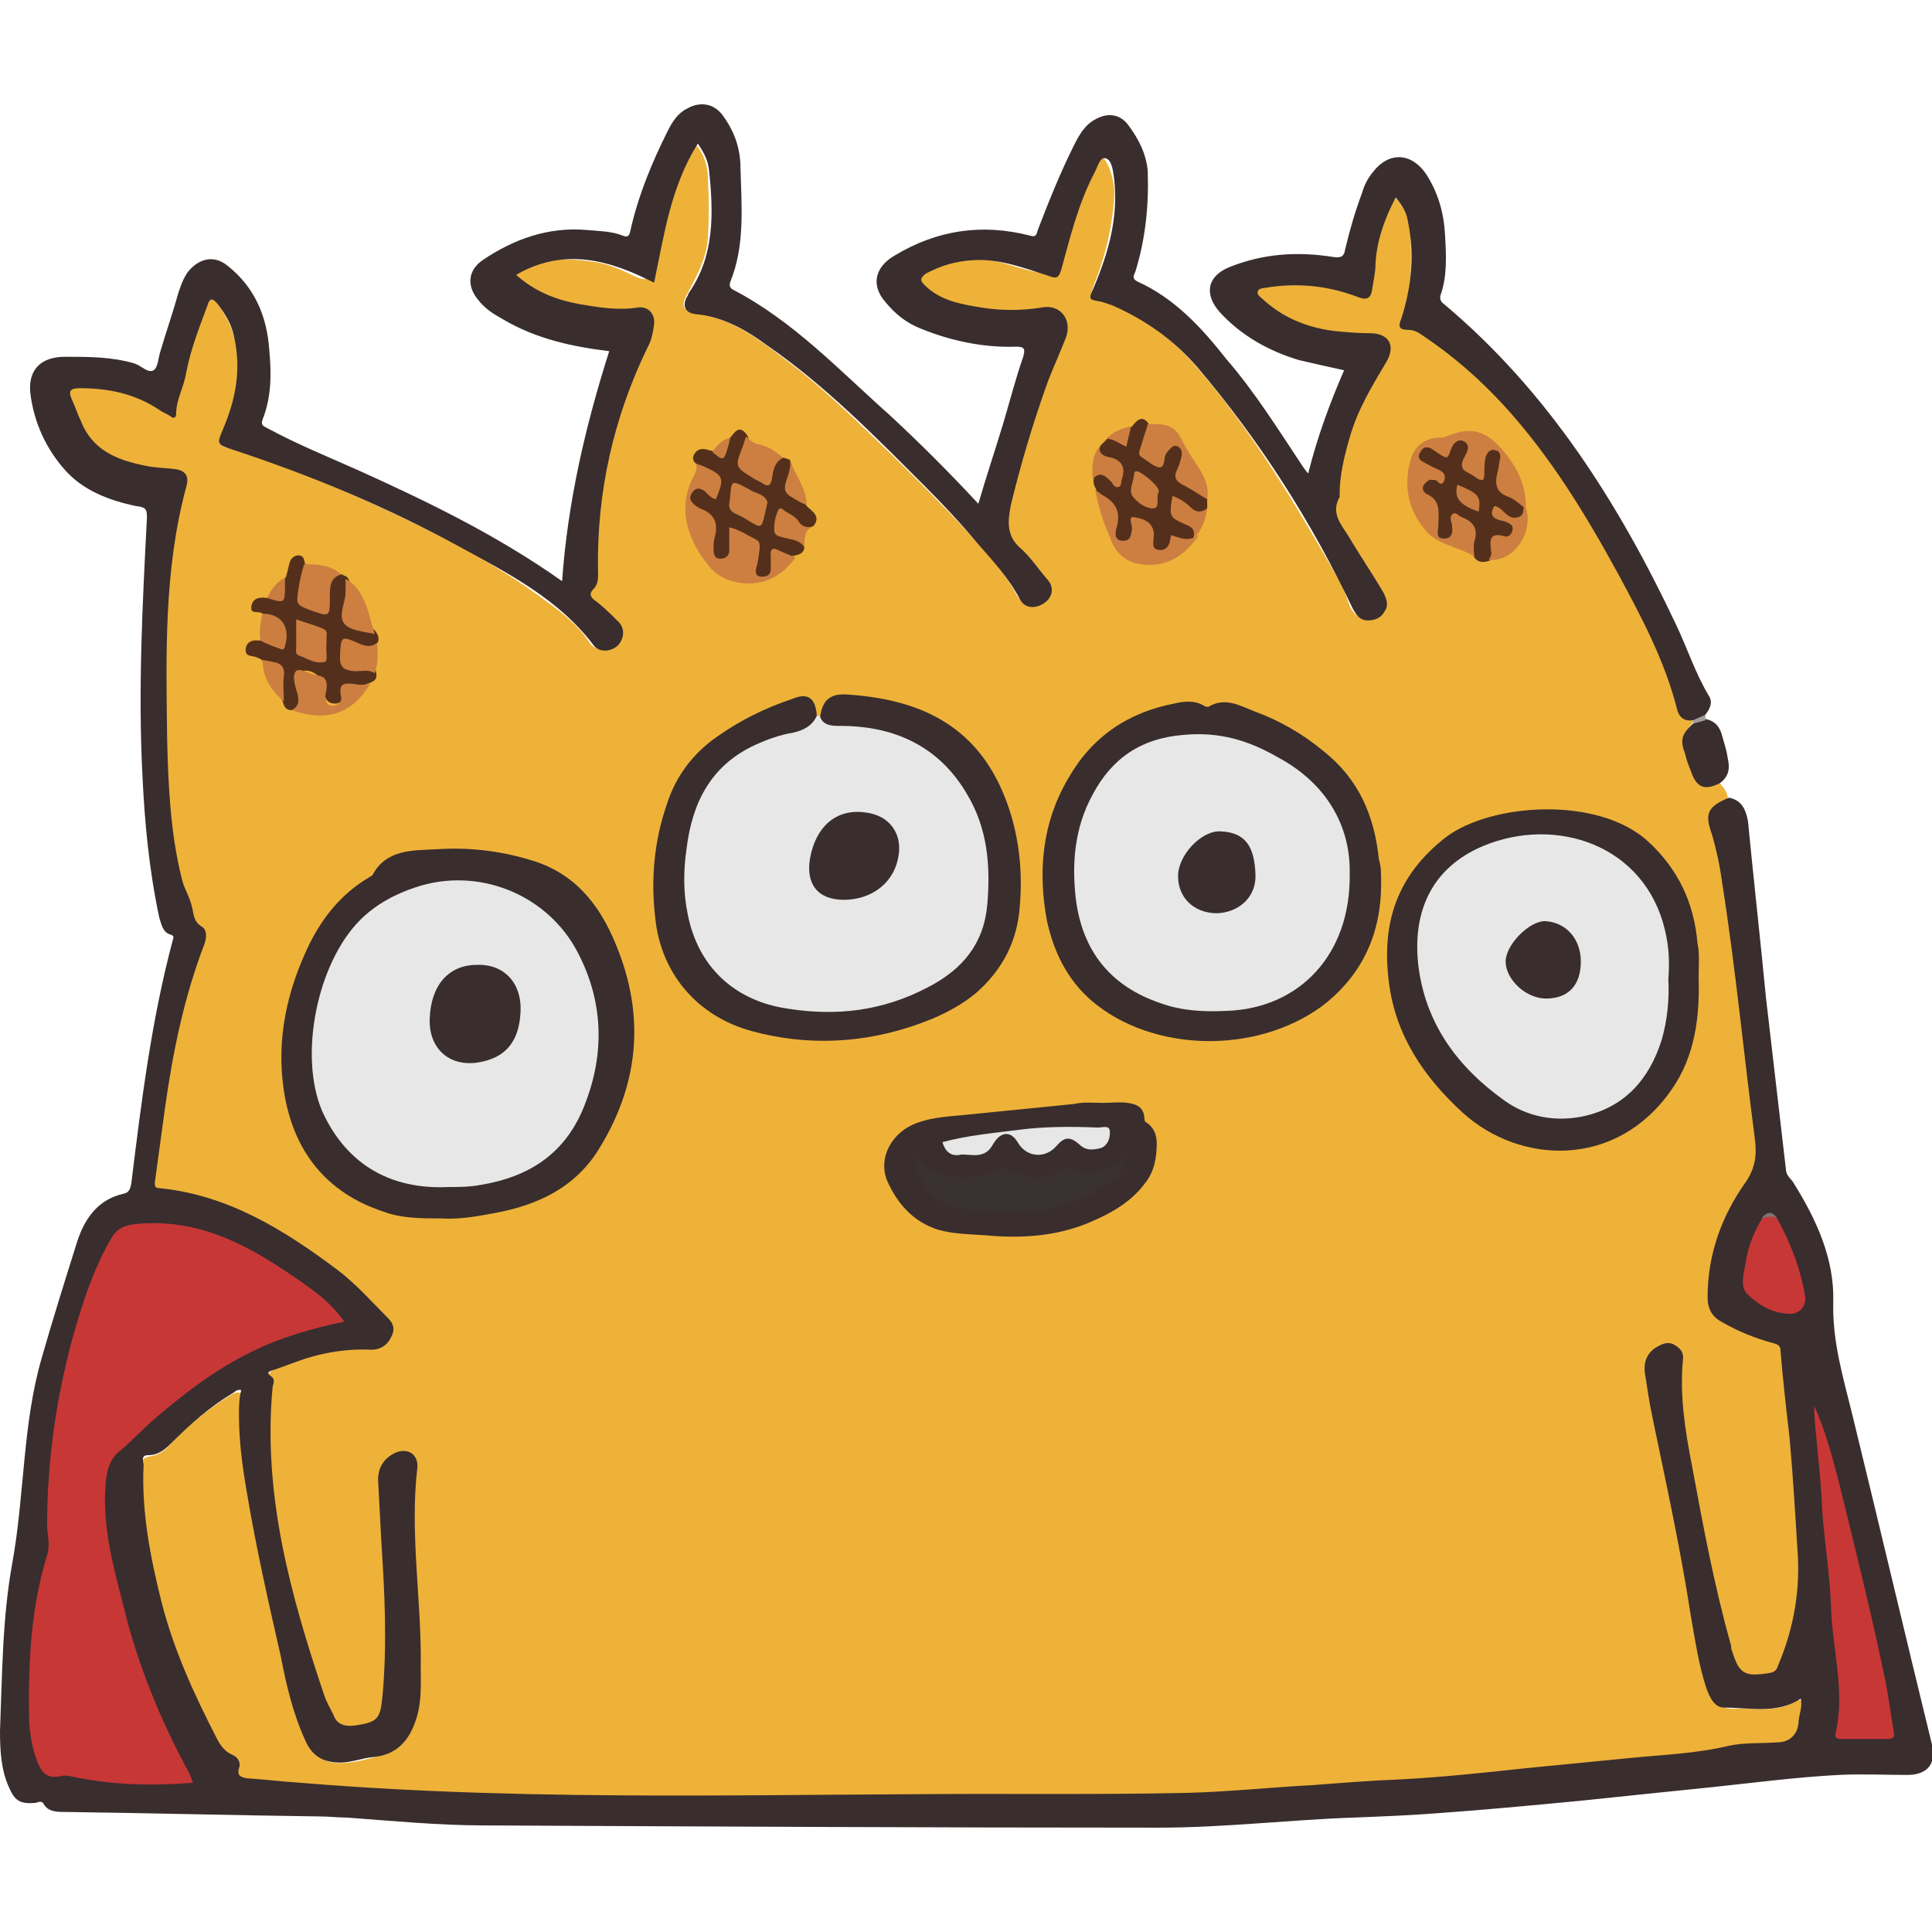 <?xml version="1.0" encoding="utf-8"?>
<!-- Generator: Adobe Illustrator 27.0.1, SVG Export Plug-In . SVG Version: 6.00 Build 0)  -->
<svg version="1.1" id="レイヤー_1" xmlns="http://www.w3.org/2000/svg" xmlns:xlink="http://www.w3.org/1999/xlink" x="0px"
	 y="0px" viewBox="0 0 172.2 172.2" style="enable-background:new 0 0 172.2 172.2;" xml:space="preserve">
<style type="text/css">
	.st0{fill:#EEB239;}
	.st1{fill:#392D2E;}
	.st2{fill:#A29D9D;}
	.st3{fill:#E7E7E7;}
	.st4{fill:#54301C;}
	.st5{fill:#CD7F41;}
	.st6{fill:#CC7F40;}
	.st7{fill:#CD7F40;}
	.st8{fill:#CB7E40;}
	.st9{fill:#CD8040;}
	.st10{fill:#C87C3F;}
	.st11{fill:#CA7E3F;}
	.st12{fill:#C73736;}
	.st13{fill:#7C7475;}
	.st14{fill:#3A3232;}
	.st15{fill:#C97D40;}
</style>
<g>
	<path class="st0" d="M153.3,69.8c0.3,0.4,0.7,0.8,0.7,1.4c0,0.1,0,0.2-0.1,0.3c-1.6,1.2-1.6,1.2-1,3.3c0.9,3.2,1.2,6.5,1.7,9.8
		c0.7,5.5,1.3,10.9,2,16.4c0.1,0.7,0.1,1.5,0.3,2.2c0.1,0.6-0.1,1.1-0.5,1.6c-2.4,3.3-3.8,6.9-3.8,11.1c0,0.9,0.5,1.5,1.3,1.9
		c1.2,0.7,2.4,1.3,3.7,1.5c0.9,0.2,1.3,0.6,1.4,1.6c0.4,3.3,0.7,6.7,1,10c0.3,3.2,0.5,6.4,0.5,9.6c0,2.7-0.7,5.3-1.6,7.8
		c-0.3,0.8-0.9,1.1-1.7,1.2c-2.3,0.1-2.5,0-3.1-2.2c-1.4-5-2.4-10.1-3.4-15.2c-0.6-3-1-6.1-1.1-9.2c0-0.4,0-0.8,0.1-1.2
		c0.1-0.5-0.1-1-0.5-1.2c-0.5-0.3-0.9-0.1-1.4,0.1c-0.7,0.5-1,1.2-0.9,2c0.2,1.4,0.4,2.7,0.7,4.1c1.6,7.1,2.9,14.3,4.2,21.5
		c0.2,0.9,0.4,1.7,0.6,2.6c0.3,1,1,1.5,2.1,1.5c1.9-0.1,3.9,0.4,5.6-0.7c0.4-0.2,0.6,0,0.6,0.4c0,1,0,2-0.5,2.9
		c-0.4,0.6-1,1.1-1.8,1.1c-3.4,0-6.8,0.9-10.2,1.1c-3.9,0.3-7.8,0.8-11.6,1.2c-3.3,0.3-6.5,0.7-9.8,0.9c-2.6,0.2-5.3,0.3-7.9,0.5
		c-2.7,0.2-5.5,0.3-8.2,0.5c-1.5,0.1-3.1,0.3-4.6,0.3c-4,0-8-0.1-12,0c-16.5,0.4-33.1,0.1-49.6,0.2c-3,0-5.9-0.3-8.9-0.5
		c-2.5-0.2-4.9-0.3-7.4-0.5c-2-0.1-4-0.3-5.9-0.5c-0.7-0.1-1.3-0.2-1.3-1.1c0-0.4-0.3-0.8-0.6-1c-0.8-0.5-1.2-1.2-1.6-2
		c-1.9-3.9-3.8-7.8-4.8-12.1c-0.7-2.9-1.5-5.8-1.4-8.9c0-1-0.2-1.9-0.2-2.9c0-0.7,0.2-1.3,1-1.4c0.8-0.1,1.4-0.6,1.9-1.2
		c1.4-1.5,3-2.8,4.7-3.9c0.3-0.2,0.5-0.3,0.8-0.5c0.5-0.2,0.9-0.1,0.8,0.6c-0.2,6.2,1.3,12.2,2.6,18.1c0.8,3.6,1.4,7.3,2.6,10.8
		c0.2,0.5,0.3,1,0.6,1.4c0.8,1.7,1.7,2.2,3.6,2c1.1-0.1,2.1-0.4,3.1-0.7c1.1-0.3,1.7-1.1,2.3-2c0.6-1.1,0.8-2.2,0.8-3.5
		c0-4.4,0-8.8-0.4-13.1c-0.2-2.1-0.2-4.2,0.1-6.3c0.1-0.6,0.1-1.2-0.6-1.5c-0.7-0.3-1.3,0-1.7,0.5c-0.5,0.5-0.6,1.1-0.6,1.7
		c0,1.8,0.2,3.7,0.3,5.5c0.3,4.6,0.6,9.2,0.1,13.8c-0.2,2.1-1.4,3-3.5,2.7c-0.6-0.1-0.9-0.5-1.2-1c-1.1-2.1-1.8-4.4-2.5-6.6
		c-1.5-5.3-2.7-10.6-3.2-16.1c-0.1-1.8-0.2-3.6,0.1-5.4c0.1-0.6,0.2-1.3-0.1-1.9c-0.3-0.7,0-0.9,0.5-1.2c2.4-1,4.9-1.7,7.4-1.8
		c0.2,0,0.4,0,0.6,0c0.8,0,1.6-0.1,2-0.9c0.4-0.9-0.3-1.3-0.7-1.8c-4.2-4.8-9.5-8.1-15.5-10.2c-1.2-0.4-2.5-0.6-3.7-0.8
		c-0.8-0.1-1.1-0.5-1-1.3c0.8-6.9,1.7-13.7,4.1-20.3c0.3-0.8,0.4-1.7-0.5-2.3c-0.2-0.1-0.3-0.3-0.3-0.5c-1.4-4.6-2.1-9.2-2.3-14
		c-0.1-3.1-0.2-6.3-0.1-9.4c0.1-4.1,0.3-8.1,1-12.2c0.2-0.9,0.5-1.7,0.6-2.6c0.3-1.2,0-1.5-1.1-1.7c-1.6-0.2-3.2-0.4-4.7-1.1
		c-1.6-0.7-2.7-1.8-3.4-3.3c-0.3-0.6-0.5-1.3-0.8-1.9c-0.4-1.1-0.2-1.5,1.1-1.5c2.5,0,4.8,0.6,6.9,1.9c0.1,0.1,0.3,0.2,0.4,0.3
		c0.4,0.3,0.7,0.2,0.8-0.3c0.2-1,0.6-1.9,0.8-2.9c0.4-2,1.1-3.8,1.7-5.7c0.2-0.4,0.3-1,0.9-1c0.5-0.1,0.7,0.4,1,0.8
		c1.9,2.9,1.8,5.9,0.9,9.1c-0.2,0.8-0.5,1.6-0.9,2.3c-0.3,0.6-0.1,0.8,0.5,1c4.4,1.3,8.6,3,12.8,4.9c5.5,2.5,10.9,5.2,15.7,8.8
		c1.4,1,2.8,2.1,3.8,3.6c0.5,0.8,1.3,0.8,1.8,0.3c0.6-0.5,0.6-1.3-0.2-1.9c-0.6-0.5-1.2-1.1-1.7-1.6c-0.4-0.4-0.5-0.8-0.2-1.3
		c0.4-0.6,0.4-1.3,0.4-2c-0.1-6.8,1.4-13.2,4.3-19.4c0.2-0.5,0.4-1,0.5-1.6c0.2-1.3-0.2-1.8-1.5-1.7c-2.2,0.2-4.2-0.2-6.3-0.7
		c-1.2-0.3-2.4-0.9-3.4-1.6c-0.9-0.6-0.8-1.1,0.1-1.6c2.2-1.2,4.6-1.1,7-0.7c1,0.2,2,0.6,3,1.1c1.3,0.6,1.3,0.6,1.6-0.8
		c0.6-3,1.2-6,2.5-8.8c0.2-0.5,0.4-1,0.8-1.5c0.5-0.7,0.8-0.7,1.2,0c0.5,0.8,0.7,1.7,0.7,2.7c0.1,1.7,0.1,3.3,0,5
		c-0.1,1.9-1,3.5-1.9,5.2c-0.5,0.9-0.3,1.4,0.7,1.6c3.3,0.4,5.8,2.4,8.3,4.3c2.8,2.1,5.4,4.6,7.9,7c2.4,2.3,4.8,4.7,7.1,7.1
		c1.9,2.1,4,4.1,5.4,6.7c0.5,0.9,1.2,1.1,1.8,0.6c0.6-0.5,0.7-1.2,0.1-2c-0.8-1-1.6-2.1-2.5-3.1c-0.5-0.5-0.6-1.1-0.7-1.8
		c0-1.1,0.2-2.2,0.5-3.2c1.2-4.5,2.4-8.9,4.4-13.1c0.2-0.3,0.2-0.7,0.2-1.1c0-1.2-0.6-1.8-1.8-1.5c-2.9,0.5-5.8,0.3-8.6-0.8
		c-0.7-0.2-1.3-0.5-1.8-1c-1-0.9-0.9-1.3,0.2-1.9c2.3-1.2,4.7-1.3,7.2-0.6c1,0.3,2,0.6,3,0.8c1.1,0.3,1.1,0.3,1.4-0.8
		c0.7-2.2,1.1-4.5,2.1-6.6c0.4-0.7,0.7-1.5,1.1-2.2c0.2-0.3,0.4-0.7,0.8-0.7c0.5,0,0.6,0.5,0.8,0.8c0.4,1,0.6,2,0.5,3
		c-0.2,2.6-0.8,5.1-1.8,7.6c-0.4,1.1-0.4,1,0.7,1.4c3.2,1.1,5.8,3,8.1,5.5c5.2,5.9,9.2,12.7,13.1,19.5c0.4,0.7,0.6,1.4,0.9,2.2
		c0.4,0.9,1.1,1.3,1.8,0.9c0.7-0.4,0.9-1.2,0.4-2c-1.2-1.9-2.3-3.9-3.5-5.8c-0.5-0.7-0.7-1.4-0.4-2.3c0.3-0.7,0.1-1.4,0.2-2.1
		c0.6-3.3,1.6-6.5,3.5-9.3c0.3-0.4,0.5-0.8,0.7-1.3c0.5-1.2,0.1-2-1.2-2c-1.1-0.1-2.2-0.1-3.3-0.3c-2-0.2-3.8-1-5.4-2.1
		c-0.4-0.3-0.8-0.6-1.1-1c-0.5-0.6-0.4-1,0.4-1.2c1.2-0.4,2.5-0.4,3.8-0.3c1.5,0.2,2.9,0.3,4.3,0.9c0.9,0.3,1.1,0.2,1.3-0.8
		c0.3-1.4,0.1-2.9,0.6-4.4c0.3-0.9,0.6-1.8,1-2.7c0.4-0.8,0.9-0.8,1.4-0.1c0.5,0.7,0.8,1.5,0.9,2.4c0.1,2.5,0.2,5.1-0.6,7.5
		c-0.2,0.6-0.1,1,0.6,1.1c1,0.2,1.7,0.8,2.5,1.4c3.2,2.3,5.9,5.1,8.3,8.2c5.2,6.8,9.3,14.3,12.5,22.2c0.2,0.5,0.4,1,0.4,1.5
		c0.1,0.8,0.5,1.3,1.3,1.6c0.1,0.1,0.2,0.3,0.2,0.4c-1.6,1.6-0.4,3.2,0.1,4.8c0.2,0.5,0.6,0.6,1.1,0.6
		C152.7,69.8,153,69.7,153.3,69.8z"/>
	<path class="st1" d="M150.9,64.2c-0.7,0.1-1.2-0.2-1.4-0.9c-1.1-4.4-3.2-8.3-5.3-12.2c-2.9-5.3-6-10.4-10.1-14.9
		c-2.2-2.4-4.6-4.5-7.3-6.3c-0.4-0.3-0.8-0.5-1.3-0.5c-0.8,0-0.9-0.3-0.6-1c0.9-2.8,1.2-5.7,0.6-8.6c-0.1-0.8-0.5-1.5-1.1-2.2
		c-1,1.9-1.7,3.9-1.8,5.9c0,0.8-0.2,1.6-0.3,2.3c-0.1,0.7-0.4,1-1.2,0.7c-2.6-1-5.2-1.3-8-0.9c-0.3,0.1-0.9,0-1,0.4
		c-0.1,0.3,0.3,0.5,0.6,0.8c1.8,1.6,3.9,2.4,6.2,2.7c1,0.1,2.1,0.2,3.2,0.2c1.7,0,2.3,1.1,1.5,2.5c-1.3,2.2-2.6,4.3-3.3,6.8
		c-0.5,1.7-0.9,3.4-0.9,5.1c0,0.1,0,0.2,0,0.2c-0.8,1.4,0.1,2.4,0.8,3.5c1,1.7,2.1,3.3,3.1,5c0.3,0.6,0.5,1.2,0.1,1.7
		c-0.3,0.6-0.9,0.8-1.5,0.8c-0.7,0-1-0.5-1.3-1c-3.7-7.8-8.3-15-13.9-21.6c-2.1-2.4-4.6-4.2-7.6-5.5c-0.3-0.1-0.6-0.2-0.9-0.3
		c-1.2-0.2-1.2-0.2-0.7-1.3c1.3-3.1,2.2-6.2,1.8-9.7c-0.1-0.7-0.2-1.7-0.8-1.8c-0.5-0.1-0.7,0.9-1,1.4c-1.4,2.7-2.1,5.6-2.9,8.5
		c-0.2,0.7-0.4,0.9-1.1,0.6c-2.2-0.7-4.5-1.6-6.9-1.4c-1.5,0.1-2.8,0.5-4.1,1.2C82,24.8,82,25,82.4,25.4c1.4,1.4,3.2,1.7,5,2
		s3.7,0.3,5.5,0c1.6-0.3,2.7,1.1,2.1,2.7c-0.5,1.3-1.1,2.6-1.6,3.9c-1.3,3.6-2.4,7.3-3.3,11c-0.3,1.5-0.4,2.8,0.9,3.9
		c0.9,0.8,1.6,1.9,2.4,2.8c0.6,0.7,0.4,1.6-0.4,2.1s-1.7,0.4-2.1-0.4c-1-1.9-2.4-3.4-3.8-5c-1.5-1.8-3.1-3.5-4.7-5.1
		c-4.4-4.4-8.8-8.9-14-12.5c-1.9-1.4-4-2.6-6.4-2.8c-0.9-0.1-1.2-0.7-0.8-1.5c0.1-0.1,0.1-0.2,0.2-0.4c2.3-3.3,2.2-7.1,1.8-10.9
		c-0.1-0.9-0.4-1.5-1-2.4c-2.4,3.8-3,8.1-3.9,12.4c-3.9-2-8-3.2-12.3-0.7c1.7,1.5,3.5,2.2,5.6,2.6c1.8,0.3,3.5,0.6,5.3,0.3
		c0.9-0.1,1.5,0.6,1.4,1.5c-0.1,0.7-0.2,1.4-0.6,2.1c-3,6.2-4.5,12.8-4.4,19.7c0,0.6,0.1,1.3-0.4,1.8c-0.4,0.4-0.3,0.7,0.1,1
		c0.7,0.5,1.4,1.2,2,1.8c0.7,0.6,0.7,1.5,0.1,2.2c-0.6,0.6-1.7,0.7-2.2,0c-3.1-4.1-7.6-6.4-12-8.8c-6.4-3.5-13.1-6.3-20.1-8.6
		c-1.5-0.5-1.5-0.5-0.9-1.9c1.1-2.6,1.6-5.2,1-8c-0.2-1.2-0.8-2.2-1.5-3.1c-0.4-0.5-0.7-0.6-0.9,0.1c-0.7,1.9-1.5,3.9-1.9,6
		c-0.2,1.3-0.9,2.4-0.9,3.7c0,0.4-0.3,0.4-0.5,0.2c-0.3-0.2-0.6-0.3-0.9-0.5c-2.2-1.5-4.6-2-7.2-2c-0.9,0-1,0.3-0.7,1
		c0.3,0.6,0.5,1.3,0.8,1.9c1,2.6,3.2,3.5,5.7,4c0.9,0.2,1.8,0.2,2.6,0.3c1,0.1,1.4,0.6,1.1,1.6c-2,7.4-1.8,15-1.7,22.6
		c0.1,4.1,0.3,8.3,1.3,12.3c0.2,0.9,0.7,1.6,0.9,2.5c0.2,0.7,0.1,1.3,0.9,1.8c0.5,0.3,0.4,1.1,0.2,1.6c-1.8,4.7-2.8,9.6-3.5,14.6
		c-0.3,2.2-0.6,4.4-0.9,6.6c0,0.3,0,0.5,0.4,0.5c6.1,0.6,11.1,3.7,15.9,7.3c1.7,1.3,3,2.8,4.5,4.3c0.5,0.5,0.6,1,0.3,1.6
		c-0.3,0.7-0.9,1.2-1.8,1.2c-2-0.1-4,0.2-5.9,0.8c-0.9,0.3-1.9,0.7-2.8,1c-0.3,0.1-0.8,0.2-0.2,0.6c0.3,0.2,0.2,0.6,0.1,0.9
		c-0.9,9.6,1.6,18.6,4.6,27.5c0.2,0.6,0.5,1.1,0.8,1.7c0.3,0.9,1,1.1,1.9,1c2.1-0.3,2.3-0.6,2.5-2.7c0.4-4.5,0.2-9-0.1-13.5
		c-0.1-1.9-0.2-3.8-0.3-5.7c0-1.1,0.5-1.9,1.5-2.4c1.1-0.5,2.1,0.1,2,1.3c-0.7,6,0.4,11.9,0.3,17.8c0,1.5,0.1,3.1-0.4,4.6
		c-0.6,1.9-1.7,3.2-3.8,3.4c-1,0.1-2,0.5-3,0.5c-1.5,0-2.5-0.6-3.1-2c-1.1-2.4-1.7-5-2.2-7.6c-1.1-4.8-2.2-9.7-3-14.5
		c-0.4-2.3-0.7-4.6-0.7-6.9c0-0.7,0-1.4,0.2-2.2c-0.4-0.1-0.6,0.2-0.8,0.3c-2,1.2-3.7,2.7-5.3,4.3c-0.6,0.6-1.2,1.2-2.2,1.2
		c-0.7,0-0.4,0.6-0.4,0.9c-0.2,4.1,0.6,8.2,1.6,12.2c1.1,4.3,2.9,8.2,4.9,12.1c0.3,0.6,0.7,1.2,1.4,1.5c0.5,0.2,0.8,0.7,0.6,1.2
		c-0.2,0.7,0.2,0.8,0.7,0.9c1.6,0.1,3.2,0.3,4.8,0.4c21.7,1.8,43.5,0.9,65.2,1c4.6,0,9.2,0,13.8-0.1c3.8-0.1,7.5-0.5,11.3-0.7
		c2.6-0.2,5.1-0.4,7.7-0.5c3.8-0.2,7.5-0.6,11.2-1c3.1-0.3,6.1-0.6,9.2-0.9c3-0.3,6-0.4,8.9-1.1c1.4-0.3,2.9-0.2,4.3-0.3
		c1.1,0,1.8-0.7,1.9-1.7c0-0.7,0.4-1.5,0.2-2.2c-2.1,1.4-4.5,0.8-6.8,0.8c-0.9,0-1.3-0.9-1.6-1.7c-0.7-2.1-1-4.3-1.4-6.5
		c-0.9-5.9-2.2-11.8-3.4-17.6c-0.3-1.4-0.5-2.8-0.7-4.1c-0.1-0.9,0.2-1.7,1-2.2c0.5-0.3,1.1-0.6,1.7-0.2c0.5,0.3,0.8,0.7,0.7,1.3
		c-0.3,3.2,0.2,6.3,0.8,9.4c1,5.4,2,10.8,3.5,16.1c0,0.1,0,0.1,0,0.2c0.7,2.3,1.1,2.6,3.5,2.2c0.5-0.1,0.6-0.4,0.7-0.7
		c1.4-3.3,2-6.8,1.7-10.4c-0.2-3.3-0.4-6.6-0.7-9.9c-0.3-2.6-0.6-5.2-0.8-7.7c0-0.5-0.3-0.6-0.7-0.7c-1.5-0.4-3-1-4.4-1.8
		c-1-0.5-1.4-1.2-1.4-2.3c0-3.7,1.2-7.1,3.3-10.1c1-1.4,1.1-2.6,0.9-4.1c-1-7.6-1.7-15.1-2.9-22.7c-0.2-1.5-0.5-2.9-0.9-4.3
		c-0.7-1.9-0.4-2.5,1.5-3.3c1.1,0.2,1.5,1,1.7,2.1c0.5,5.2,1.1,10.5,1.6,15.7c0.6,5.2,1.2,10.3,1.8,15.5c0.1,0.5,0.5,0.7,0.7,1.1
		c2,3.2,3.6,6.7,3.5,10.5c-0.1,3.6,0.9,6.8,1.7,10.1c2.4,9.8,4.7,19.6,7.1,29.4c0.4,1.7-0.4,2.7-2.2,2.7c-2,0-4-0.1-6.1,0
		c-3.8,0.2-7.6,0.7-11.4,1.1c-3.9,0.4-7.8,0.8-11.6,1.2c-4.2,0.4-8.4,0.8-12.6,1.1c-2.5,0.2-5.1,0.3-7.6,0.4
		c-5.8,0.2-11.6,0.9-17.4,0.9c-20,0-40.1-0.1-60.1-0.2c-4.1,0-8.2-0.4-12.3-0.7c-0.8,0-1.6-0.1-2.4-0.1c-7.6-0.1-15.1-0.3-22.7-0.4
		c-0.7,0-1.5,0-1.9-0.7c-0.2-0.4-0.6-0.1-0.8-0.1c-1.3,0.1-1.8-0.2-2.3-1.4c-0.7-1.5-0.8-3.3-0.8-5c0.2-5,0.2-10.1,1.1-15
		c1.1-6.1,0.9-12.3,2.6-18.2c1-3.5,2.1-7,3.2-10.5c0.7-2.1,1.9-3.7,4.1-4.2c0.5-0.1,0.6-0.4,0.7-0.9c0.9-7.3,1.8-14.6,3.7-21.7
		c0.1-0.3,0.1-0.4-0.2-0.5c-0.7-0.2-0.8-0.9-1-1.5c-0.9-4.2-1.3-8.4-1.5-12.6c-0.4-7.7,0-15.4,0.4-23.1c0-0.8-0.2-0.9-1-1
		c-2.4-0.5-4.7-1.4-6.3-3.2C4.1,40,3,37.6,2.7,35c-0.2-2.1,1-3.2,3.1-3.2s4.2,0,6.2,0.6c0.6,0.2,1.2,0.9,1.7,0.6
		c0.4-0.3,0.4-1.1,0.6-1.7c0.5-1.7,1.1-3.4,1.6-5.2c0.2-0.6,0.4-1.2,0.8-1.8c1-1.3,2.4-1.6,3.6-0.6c2.4,1.9,3.5,4.5,3.7,7.5
		c0.2,2.1,0.2,4.2-0.6,6.2c-0.2,0.6,0.2,0.6,0.5,0.8c2.6,1.4,5.3,2.5,8,3.7c6.2,2.8,12.4,5.8,18.2,9.9c0.5-7.1,2.1-13.9,4.2-20.5
		c-3.3-0.4-6.5-1.1-9.4-2.8c-0.9-0.5-1.7-1-2.3-1.8c-1-1.2-0.9-2.6,0.4-3.5c2.8-1.9,5.9-3,9.3-2.7c1.1,0.1,2.2,0.1,3.2,0.5
		c0.5,0.2,0.6,0,0.7-0.5c0.7-3.1,1.9-6,3.3-8.8c0.4-0.8,0.9-1.6,1.7-2c1.2-0.7,2.5-0.5,3.3,0.7c1,1.4,1.5,2.9,1.5,4.6
		c0.1,3.4,0.4,6.9-0.9,10.1c-0.1,0.3-0.1,0.5,0.2,0.7c5.4,2.8,9.5,7.2,14,11.2c2.7,2.5,5.3,5.1,7.9,7.9c0.7-2.4,1.5-4.8,2.2-7.1
		c0.6-2,1.1-4,1.8-6c0.2-0.7,0.1-0.9-0.6-0.9c-2.9,0.1-5.8-0.5-8.5-1.6c-1.3-0.5-2.3-1.3-3.2-2.4c-1.3-1.5-0.9-3.1,0.8-4.1
		c3.8-2.3,7.8-2.9,12.1-1.8c0.6,0.2,0.6-0.2,0.7-0.5c1-2.6,2-5.1,3.2-7.5c0.5-1,1-1.9,2-2.4c1.1-0.6,2.2-0.4,2.9,0.6
		c0.9,1.2,1.6,2.6,1.7,4.1c0.1,3-0.2,6-1.1,8.9c-0.1,0.3-0.4,0.6,0.2,0.9c3.3,1.5,5.7,4.1,7.9,6.9c2.6,3,4.7,6.4,6.9,9.7
		c0.1,0.1,0.2,0.3,0.4,0.5c0.8-3.2,1.9-6.2,3.2-9.2c-1.4-0.3-2.7-0.6-4-0.9c-2.7-0.8-5.2-2.2-7.1-4.3c-1.4-1.6-1.1-3.2,0.9-4
		c3-1.2,6-1.4,9.2-0.9c0.7,0.1,1,0,1.1-0.7c0.4-1.7,0.9-3.4,1.5-5c0.2-0.7,0.5-1.3,1-1.9c1.4-1.8,3.4-1.7,4.7,0.2
		c1.1,1.7,1.6,3.5,1.7,5.5c0.1,1.8,0.2,3.6-0.4,5.3c-0.1,0.3,0,0.6,0.3,0.8c9.3,7.8,15.6,17.8,20.7,28.6c1,2.1,1.7,4.3,2.9,6.3
		c0.4,0.6,0.1,1.2-0.3,1.7C151.8,64.2,151.5,64.5,150.9,64.2z"/>
	<path class="st1" d="M153.3,69.8c-1.4,0.7-2.1,0.4-2.6-1.1c-0.2-0.5-0.4-1-0.5-1.5c-0.5-1.3-0.3-1.8,0.8-2.8
		c0.3-0.2,0.6-0.4,1.1-0.3c0.8,0.2,1.2,0.7,1.4,1.5c0.2,0.7,0.4,1.3,0.5,2C154.2,68.5,154.1,69.2,153.3,69.8z"/>
	<path class="st2" d="M152,64.2c-0.4,0.1-0.7,0.2-1.1,0.3c0-0.1,0-0.2,0-0.3c0.4-0.2,0.7-0.3,1.1-0.5C152,63.8,152,64.1,152,64.2z"
		/>
	<path class="st3" d="M72.8,63.8c0.1,0,0.2,0,0.4,0c0.7,0.3,1.4,0.5,2.1,0.5c6.7,0,11.8,4.4,12.9,11.1c0.3,2,0.4,4.1,0,6.1
		c-0.4,2.3-1.5,4.3-3.5,5.6c-5.2,3.5-10.8,4.2-16.8,2.4c-3.9-1.2-6-4.1-6.9-8c-0.6-2.9-0.3-5.7,0.4-8.5c1-3.8,3.6-6.1,7.1-7.5
		c0.2-0.1,0.3-0.1,0.5-0.2C70.4,65,71.7,64.8,72.8,63.8z"/>
	<path class="st1" d="M39.4,108.6c-1.8,0-3.6,0-5.2-0.6c-5.2-1.7-8.1-5.5-8.9-10.8c-0.7-4.6,0.3-9,2.3-13.1c1.2-2.4,2.9-4.5,5.3-5.9
		c0.1-0.1,0.2-0.1,0.3-0.2c1.2-2.3,3.6-2.2,5.6-2.3c2.8-0.2,5.6,0.1,8.3,0.9c4,1.1,6.3,3.9,7.8,7.6c2.7,6.5,2,12.7-1.7,18.5
		c-2.1,3.2-5.3,4.7-9,5.4C42.6,108.4,41,108.7,39.4,108.6z"/>
	<path class="st1" d="M72.8,63.8c-0.4,0.9-1.2,1.3-2.1,1.5c-1.2,0.2-2.3,0.6-3.4,1.1c-3.9,1.8-5.6,5.1-6.1,9.2c-0.3,2-0.3,4,0.1,5.9
		c0.9,4.6,4.1,7.7,8.9,8.4c4.4,0.7,8.5,0.2,12.5-1.9c3.1-1.6,5-3.9,5.3-7.4s0-6.8-1.8-9.8c-2.5-4.3-6.5-6.1-11.3-6.1
		c-0.7,0-1.5,0-1.8-0.8c0.2-1.5,0.9-2.1,2.4-2c6,0.4,11,2.4,13.7,8.3c1.5,3.3,2,6.9,1.7,10.5c-0.2,3.1-1.5,5.7-3.9,7.8
		c-1.2,1-2.5,1.7-3.9,2.3C78,92.9,72.5,93.4,67,91.9c-4.8-1.3-8.1-5.1-8.6-10.1c-0.4-3.4-0.1-6.8,1-10c0.8-2.6,2.4-4.7,4.6-6.2
		c2-1.4,4.2-2.5,6.6-3.3C72,61.7,72.7,62.2,72.8,63.8z"/>
	<path class="st1" d="M123.1,78.8c0,4.3-1.6,8.1-5.3,10.9c-5.9,4.3-15.1,4.1-20.5-0.5c-2.2-1.9-3.4-4.4-4-7.2
		c-0.8-4.4-0.4-8.7,1.9-12.6c2.1-3.7,5.3-5.9,9.5-6.7c0.8-0.2,1.8-0.3,2.6,0.2c0.1,0.1,0.3,0.1,0.4,0.1c1.5-0.9,2.8-0.1,4.1,0.4
		c2.2,0.8,4.3,2,6.1,3.5c3.2,2.5,4.6,5.8,5,9.7C123.1,77.2,123.1,77.8,123.1,78.8z"/>
	<path class="st1" d="M151.4,87.1c0.1,3.5-0.3,7-2.4,10c-4.9,7.1-13.5,6.7-18.6,2.1c-3.5-3.2-6-6.9-6.6-11.6
		c-0.7-5.3,0.7-9.6,5.1-13c4-3,13.5-3.7,18,0.4c2.7,2.5,4.1,5.5,4.4,9.1C151.5,84.9,151.4,86.1,151.4,87.1z"/>
	<path class="st1" d="M98.3,98.3c0.7,0,1.4-0.1,2.2,0c0.7,0.1,1.4,0.3,1.5,1.3c0,0.1,0,0.3,0.1,0.4c0.7,0.4,1,1.1,1,1.9
		c0,1.2-0.2,2.5-1,3.5c-1.3,1.8-3.2,2.8-5.1,3.6c-2.9,1.2-6,1.4-9.2,1.1c-1.4-0.1-2.8-0.1-4.2-0.5c-2.2-0.7-3.6-2.3-4.5-4.3
		c-0.9-2.1,0.4-4.4,2.6-5.2c1.6-0.6,3.3-0.6,5-0.8c3-0.3,6-0.6,9-0.9C96.6,98.2,97.5,98.3,98.3,98.3z"/>
	<path class="st4" d="M26,63.3c-0.5,0-0.7-0.3-0.8-0.8c-0.3-0.5-0.3-1-0.3-1.6c0.1-0.9-0.1-1.6-1.2-1.8c-0.2,0-0.3-0.2-0.4-0.3
		s-0.2-0.1-0.4-0.2c-0.4-0.2-1.1,0-1-0.8c0.1-0.6,0.6-0.8,1.2-0.7c0.4-0.2,0.8,0.1,1.2,0.2c0.7,0.3,0.8,0,0.8-0.6
		c0-1.2-0.2-1.5-1.4-1.8c-0.1,0-0.2-0.1-0.3-0.2c-0.3-0.3-1.1,0.1-1-0.6c0.1-0.8,0.7-0.9,1.4-0.8c1.1,0.1,1.6-0.4,1.5-1.5
		c0-0.1,0.1-0.3,0.2-0.4c0.1-0.4,0.2-0.8,0.3-1.2c0.1-0.4,0.4-0.7,0.8-0.7c0.5,0,0.5,0.4,0.6,0.8c0.3,0.8-0.2,1.5-0.3,2.3
		c-0.1,1,0.9,2,1.9,1.8c0.4-0.1,0.3-0.4,0.4-0.6c0-0.5,0-1,0.1-1.4c0.1-0.7,0.4-1.3,1.2-1.2c0.1,0.1,0.2,0.1,0.4,0.2
		c0.4,0.4,0.3,0.9,0.3,1.4c0,0.4-0.1,0.9-0.2,1.3c-0.2,0.9,0.2,1.3,1,1.5c0.6,0.1,1.1,0.2,1.5,0.7c0.2,0.3,0.3,0.6,0.2,0.9
		c-0.5,0.8-1.2,0.4-1.8,0.2c-0.3-0.1-0.8-0.5-1-0.2c-0.3,0.4-0.2,1-0.1,1.6c0.1,0.4,0.5,0.5,0.9,0.5c0.3,0,0.6,0,0.9,0
		c0.4,0,0.8,0.1,0.9,0.5c0.1,0.5,0.1,0.8-0.4,1c-0.5,0.3-1.1,0.3-1.6,0.2c-0.5-0.1-0.8,0.1-0.8,0.6c0,0.7-0.3,1.2-1,1.1
		c-0.7-0.1-0.8-0.7-0.8-1.3c0-0.9-1-1.8-1.9-1.6c-0.3,0.1-0.3,0.3-0.2,0.5c0,0.5,0.1,1,0.2,1.4C27,62.8,26.7,63.2,26,63.3z"/>
	<path class="st4" d="M65.1,39c0.4-0.5,0.8-1.2,1.5-0.2c0.3,0.5,0,1-0.2,1.4C66,41.3,66,41.4,67,42c0.2,0.1,0.4,0.2,0.6,0.4
		c0.8,0.5,0.9,0.5,1.2-0.4c0.2-0.6,0.4-1.2,1.1-1.2c0.2,0.1,0.4,0.1,0.5,0.2c0.3,0.6,0.3,1.2,0,1.7c-0.4,0.8-0.1,1.4,0.7,1.7
		c0.3,0.1,0.6,0.4,0.8,0.7c0.5,0.5,1.3,0.9,0.6,1.8c-0.6,0.2-1.1,0.2-1.5-0.4c-0.1-0.2-0.3-0.3-0.5-0.4c-0.3-0.1-0.7-0.7-1-0.1
		c-0.2,0.5-0.5,1.1,0.2,1.4c0.3,0.2,0.7,0.3,1.1,0.4c0.5,0.1,0.8,0.4,0.9,0.9c0,0.5-0.3,0.7-0.8,0.8c-0.5,0.2-0.9-0.1-1.3-0.2
		c-0.5-0.2-0.7,0-0.7,0.5c0,0.3,0,0.6,0,0.9c-0.1,0.6-0.6,0.8-1.1,0.8s-0.8-0.4-0.7-0.9c0-0.5,0.1-1.1,0.2-1.6
		c0.1-0.6-1.2-1.7-1.8-1.5c-0.3,0.1-0.2,0.3-0.3,0.5c0,0.4,0,0.8-0.1,1.2c-0.2,0.5-0.5,0.8-1.1,0.7c-0.5-0.1-0.7-0.5-0.8-0.9
		c0-0.5,0-1,0.1-1.4c0.2-0.8-0.1-1.5-0.9-1.9c-0.3-0.2-0.6-0.3-0.8-0.6c-0.4-0.4-0.5-0.9-0.1-1.4s0.8-0.5,1.4-0.2
		c0.2,0.1,0.6,0.7,0.8,0.2c0.2-0.4,0.4-1.1-0.2-1.5c-0.5-0.3-1-0.6-1.5-0.9c-0.3-0.3-0.3-0.6,0-1c0.5-0.5,1-0.2,1.5-0.1
		c0.7,0.3,1.1,0.1,1.2-0.7C64.7,39.4,64.9,39.2,65.1,39z"/>
	<path class="st4" d="M107.6,44.5c0,0.3,0,0.5,0,0.8c-0.4,0.6-0.9,0.6-1.5,0.2c-0.5-0.3-0.9-0.6-1.4-0.9c-0.3,1.4-0.3,1.4,0.9,1.9
		c0.6,0.3,1.2,0.5,0.8,1.4c-0.7,0.6-1.3,0.4-1.9,0c-0.1,0.2-0.1,0.4-0.2,0.6c-0.2,0.5-0.6,0.8-1.1,0.7c-0.6-0.1-0.7-0.5-0.7-1
		c0-0.9-0.2-1.5-1.2-1.7c-0.2,0.4-0.1,0.8-0.2,1.1c-0.2,0.4-0.5,0.7-1,0.7s-0.9-0.4-0.8-0.9c0.4-1.6-0.3-2.7-1.5-3.6
		c-0.1,0-0.1-0.1-0.1-0.2c-0.2-0.3-0.3-0.7-0.2-1c0.3-0.7,0.8-0.7,1.4-0.3c0.2,0.2,0.5,0.8,0.9,0.3c0.3-0.4,0.4-1.1-0.3-1.4
		c-0.3-0.2-0.7-0.3-1-0.5c-0.4-0.2-0.7-0.5-0.4-1c0.2-0.2,0.4-0.4,0.6-0.6c0.6-0.5,1,0.2,1.6,0.2c0.2-0.4,0.2-1,0.6-1.3
		c0.4-0.5,0.9-1.1,1.5-0.2c0.3,0.6-0.1,1.1-0.2,1.6c-0.2,0.9-0.1,1.3,0.8,1.7c0.4,0.2,0.6,0.1,0.7-0.3c0.1-0.3,0.3-0.6,0.5-0.9
		c0.3-0.3,0.6-0.6,1.1-0.3c0.4,0.2,0.6,0.7,0.4,1.1c-0.9,1.6,0.1,2.3,1.4,2.9C107.2,43.8,107.5,44,107.6,44.5z"/>
	<path class="st4" d="M132.7,50c-0.4,0.1-0.8,0.2-1.2-0.2c-0.4-0.5-0.4-1.1-0.2-1.6c0.3-0.9-0.3-1.3-1-1.7c-0.4-0.2-0.6-0.2-0.6,0.3
		c0,0.2,0,0.3,0,0.5c-0.1,0.6-0.4,1-1,1s-0.8-0.5-0.8-1c0-0.4-0.1-0.8,0-1.2c0.1-0.6-0.1-1-0.6-1.4c-0.4-0.3-1-0.7-0.7-1.3
		c0.3-0.7,0.9-0.8,1.7-0.5c-0.2-0.7-0.8-0.8-1.2-1.1c-0.4-0.3-0.8-0.5-0.8-1.1c0-0.8,0.9-1.1,1.7-0.6c0.6,0.3,0.9,0.4,1.3-0.2
		c0.3-0.4,0.7-0.9,1.3-0.6s0.4,0.9,0.3,1.4c-0.3,1.2-0.3,1.3,1,1.7c0.2-0.4,0-0.9,0.2-1.4c0.2-0.5,0.5-1,1.1-0.9
		c0.6,0.1,0.9,0.6,0.8,1.1c-0.5,1.7,0,2.9,1.6,3.7c0.1,0.1,0.2,0.3,0.3,0.4c0,1-0.5,1.5-1.4,1c-0.3-0.2-0.6-0.5-1-0.6
		c0,0.5,0.4,0.5,0.6,0.7c0.5,0.2,1,0.5,0.9,1.2c-0.1,0.6-0.6,0.7-1.1,0.6c-0.5-0.1-0.6,0.3-0.6,0.7C133.2,49.2,133.2,49.8,132.7,50z
		"/>
	<path class="st5" d="M135.8,45.2c-0.4-0.3-0.8-0.7-1.3-0.9c-1.2-0.4-1.3-1.2-1-2.3c0.1-0.4,0.1-0.7,0.2-1.1
		c0.1-0.4-0.1-0.8-0.5-0.8c-0.4-0.1-0.7,0.3-0.8,0.7c-0.1,0.5-0.1,1-0.1,1.4c0,0.7-0.2,0.7-0.7,0.4c-0.2-0.2-0.5-0.3-0.8-0.5
		c-0.5-0.2-0.6-0.6-0.4-1.1c0.2-0.5,0.9-1.3,0-1.7c-0.7-0.3-1,0.5-1.2,1.1c-0.2,0.5-0.3,0.4-0.7,0.2c-0.3-0.2-0.6-0.4-0.9-0.6
		c-0.5-0.3-0.8-0.1-1,0.3c-0.3,0.4-0.1,0.7,0.3,0.9c0.4,0.2,0.9,0.5,1.4,0.7c0.4,0.2,0.6,0.5,0.4,1c-0.3,0.5-0.5,0-0.7-0.1
		c-0.5-0.2-0.7,0-1,0.3s-0.2,0.7,0.1,0.9c1.4,0.6,1.1,1.7,1.1,2.8c0,0.5-0.3,1.2,0.5,1.2s0.8-0.6,0.7-1.3c-0.1-0.3-0.2-0.7,0.1-0.9
		s0.5,0.2,0.8,0.3c1,0.4,1.5,1,1.1,2.2c-0.1,0.4,0,0.9,0,1.3c-1.4-0.9-3.3-1-4.4-2.4c-1.5-1.8-1.9-3.9-1.3-6.1
		c0.3-1.3,1.3-2.1,2.7-2.1c0.2,0,0.3,0,0.5-0.1c2.2-0.9,3.5-0.6,5.1,1.3c1.2,1.4,2,3,2,4.9C135.9,45.3,135.9,45.3,135.8,45.2z"/>
	<path class="st5" d="M62,41.3c0.3,0.1,0.5,0.2,0.8,0.3c1.7,0.8,1.8,1,1,2.9c-0.5-0.1-0.8-0.6-1.1-0.8c-0.5-0.3-0.8-0.1-1,0.2
		c-0.3,0.4-0.2,0.7,0.1,1c0.2,0.2,0.5,0.4,0.8,0.5c1.2,0.5,1.4,1.4,1.1,2.5c-0.1,0.4-0.1,0.7-0.1,1.1c0,0.4,0.1,0.8,0.6,0.8
		s0.8-0.3,0.8-0.7c0-0.7,0-1.4,0-2.1c0.9,0.2,1.6,0.7,2.4,1.1c0.4,0.2,0.3,0.6,0.3,0.9c-0.1,0.5-0.1,1.1-0.3,1.6
		c-0.1,0.5,0,0.8,0.5,0.8c0.4,0,0.8-0.1,0.8-0.7c0-0.4,0-0.8,0-1.1c-0.1-0.8,0.3-0.8,0.8-0.5c0.5,0.2,0.9,0.4,1.4,0.6
		c-1.1,1.5-2.5,2.4-4.5,2.3c-1.2-0.1-2.3-0.5-3.1-1.4c-1.9-2.3-3.1-5.2-1.4-8.3C62,42,62.2,41.7,62,41.3z"/>
	<path class="st5" d="M97.6,43.7c0.1,0.1,0.3,0.2,0.4,0.3c1.3,0.6,2,1.5,1.5,3.1c-0.1,0.4-0.2,1.1,0.6,1.1c0.7,0,0.7-0.5,0.8-1.1
		c0-0.4-0.4-1.1,0.2-1s1.5,0.3,1.7,1.2c0.1,0.3,0,0.6,0,0.9c0,0.3-0.1,0.7,0.4,0.8s0.8-0.1,1-0.5c0.1-0.3,0.1-0.5,0.2-0.8
		c0.7,0.2,1.4,0.6,2.2,0.1c0.1-0.1,0.2-0.1,0.2,0c-1.3,1.8-2.9,2.8-5.1,2.5c-1.5-0.2-2.4-1.2-2.8-2.5C98.2,46.3,97.9,45,97.6,43.7z"
		/>
	<path class="st5" d="M107.6,44.5c-0.7-0.4-1.4-0.9-2.2-1.3c-0.6-0.3-0.8-0.7-0.5-1.3c0.2-0.4,0.3-0.8,0.4-1.2
		c0.1-0.4,0-0.7-0.3-0.9c-0.4-0.2-0.6,0.1-0.8,0.3c-0.2,0.2-0.4,0.5-0.4,0.8c-0.1,0.9-0.4,0.9-1.1,0.5c-1.5-1.1-1.3-0.5-0.8-2.3
		c0.1-0.4,0.3-0.8,0.4-1.3c0.9,0,1.8-0.1,2.5,0.6c0.4,0.4,0.6,1,0.9,1.5C106.6,41.5,107.9,42.7,107.6,44.5z"/>
	<path class="st6" d="M26,63.3c0.6-0.3,0.7-0.8,0.5-1.5s-0.5-1.6-0.1-2c0.4-0.3,1.2,0.3,1.9,0.4c0.7,0.1,0.9,0.5,0.8,1.2
		c0,0.2-0.1,0.4-0.1,0.6c0,0.4,0.1,0.9,0.6,0.9s0.9-0.3,0.8-0.8c-0.3-1.4,0.5-1.2,1.4-1.1c0.4,0.1,0.8,0,1.2,0c0,0,0,0.1-0.1,0.1
		C31.2,63.8,28.9,64.3,26,63.3z"/>
	<path class="st5" d="M30.4,51.2c-1,0.3-1,1.1-1,2c0,1.8,0,1.8-1.7,1.2c-1.3-0.5-1.3-0.5-1.1-1.9c0.1-0.7,0.3-1.5,0.5-2.2
		C28.3,50.3,29.4,50.3,30.4,51.2z"/>
	<path class="st5" d="M69.8,40.8c-0.8,0.4-0.9,1.2-1,1.9c-0.1,0.6-0.4,0.7-0.8,0.4c-0.3-0.2-0.6-0.3-0.9-0.5c-1.6-1-1.6-1-0.9-2.8
		c0.1-0.3,0.2-0.6,0.3-0.9c0.3,0.3,0.6,0.6,1.1,0.7C68.5,39.8,69.1,40.2,69.8,40.8z"/>
	<path class="st6" d="M135.8,45.2c0.1,0,0.1,0,0.2,0c0.7,2.2-1,4.9-3.3,4.7c0.1-0.2,0.3-0.5,0.2-0.8c-0.1-0.9-0.2-1.7,1.2-1.3
		c0.3,0.1,0.6-0.1,0.7-0.5c0.1-0.4-0.1-0.6-0.4-0.7c-0.2-0.1-0.4-0.2-0.6-0.2c-0.9-0.2-1-0.7-0.6-1.3c0.8,0.1,1.1,1.3,2.1,1
		C135.7,46,135.8,45.7,135.8,45.2z"/>
	<path class="st7" d="M33.4,60c-0.6-0.4-1.3-0.1-2-0.2c-0.7-0.1-1.1-0.3-1.1-1.2c0.1-1.9,0-2,1.8-1.2c0.5,0.2,1,0.3,1.5-0.1
		C33.7,58.2,33.7,59.2,33.4,60z"/>
	<path class="st5" d="M33.4,56.5c-1-0.2-2.2-0.3-2.7-0.9c-0.6-0.7,0.1-1.9,0.1-2.8c0-0.4,0-0.8,0-1.2c1,0.5,1.5,1.5,1.9,2.5
		C32.9,54.8,33.1,55.5,33.4,56.5z"/>
	<path class="st8" d="M23.4,54.7c1.7,0,2.5,1.2,2,2.9c-0.1,0.4-0.3,0.3-0.5,0.2c-0.6-0.2-1.1-0.4-1.7-0.7
		C23.1,56.3,23.2,55.5,23.4,54.7z"/>
	<path class="st8" d="M106.6,47.8c-0.1,0-0.2,0-0.2,0c0.1-0.5-0.1-0.8-0.6-1c-1.6-0.7-1.6-0.7-1.3-2.6c0.6,0.2,1.2,0.6,1.6,1
		c0.5,0.5,1,0.5,1.5,0.1C107.5,46.2,107.2,47,106.6,47.8z"/>
	<path class="st6" d="M71.7,48.8c-0.4-0.7-1.2-0.7-1.9-0.9c-0.3-0.1-0.8-0.1-0.8-0.7c0-0.6,0.1-1.2,0.4-1.8c0.1-0.2,0.4,0,0.5,0.1
		c0.4,0.3,1,0.5,1.3,1s0.8,0.5,1.2,0.5C71.7,47.2,71.7,48,71.7,48.8z"/>
	<path class="st8" d="M98,39.8c-0.1,0.8,0.6,0.9,1.1,1c1,0.3,1.2,1,0.9,1.9c-0.1,0.2,0,0.6-0.3,0.7c-0.3,0.1-0.5-0.2-0.6-0.4
		c-0.5-0.5-1-1.1-1.7-0.3C97.3,41.5,97.4,40.5,98,39.8z"/>
	<path class="st7" d="M23.4,58.8c0.3,0.1,0.6,0.1,0.9,0.2c0.8,0.1,1.1,0.5,1,1.3c-0.1,0.7,0,1.5,0,2.2
		C24.1,61.5,23.4,60.3,23.4,58.8z"/>
	<path class="st9" d="M71.9,45c-0.2-0.1-0.3-0.1-0.5-0.2c-1.6-0.9-1.7-0.9-1.1-2.6c0.1-0.4,0.2-0.9,0.1-1.3
		C70.8,42.3,71.9,43.5,71.9,45z"/>
	<path class="st10" d="M25.4,51.5c0,0.2,0,0.4,0,0.6c0,1.7,0,1.7-1.6,1.2C24.2,52.5,24.7,51.8,25.4,51.5z"/>
	<path class="st6" d="M100.8,38c-0.1,0.6-0.3,1.2-0.4,1.8c-0.6-0.2-1.1-0.7-1.8-0.7C99.2,38.5,99.9,38.2,100.8,38z"/>
	<path class="st11" d="M65.1,39c-0.1,0.3-0.1,0.5-0.2,0.8c-0.4,1.3-0.4,1.3-1.4,0.5C63.8,39.8,64.3,39.2,65.1,39z"/>
	<path class="st12" d="M17.2,158.9c-3.8,0.3-7.4,0.2-11-0.6c-0.2,0-0.5-0.1-0.7,0c-1.1,0.2-1.6,0-2.1-1.1c-0.5-1.2-0.7-2.4-0.8-3.7
		c-0.1-5,0.1-10,1.6-14.9c0.3-1,0-1.8,0-2.7c0-6,0.9-12,2.6-17.8c0.8-2.7,1.7-5.3,3.1-7.7c0.5-0.9,1.2-1.2,2.2-1.3
		c5.9-0.6,10.6,2.2,15.1,5.4c1.3,0.9,2.5,1.9,3.5,3.3c-2.9,0.6-5.7,1.4-8.3,2.7c-3.3,1.6-6.1,3.8-8.9,6.2c-1,0.9-1.8,1.8-2.8,2.6
		c-1,0.8-1.2,1.9-1.3,3.1c-0.3,4.3,1,8.2,2,12.3c1.3,4.7,3.2,9.2,5.5,13.4C17,158.4,17.1,158.6,17.2,158.9z"/>
	<path class="st12" d="M161.7,125.3c1,2.2,1.6,4.5,2.2,6.8c1.4,5.7,2.8,11.3,4,17c0.4,1.8,0.6,3.6,0.9,5.3c0.1,0.4-0.1,0.6-0.5,0.6
		c-1.4,0-2.8,0-4.2,0c-0.3,0-0.6-0.1-0.5-0.5c0.9-3.8-0.3-7.5-0.4-11.3c-0.1-2.9-0.6-5.8-0.8-8.8c-0.1-2.8-0.5-5.6-0.7-8.5
		C161.7,125.9,161.7,125.7,161.7,125.3z"/>
	<path class="st12" d="M158.4,108.6c1.2,2.2,2.1,4.5,2.5,7c0.1,0.8-0.5,1.5-1.3,1.5c-1.6,0-2.9-0.8-3.9-1.8
		c-0.6-0.6-0.3-1.8-0.1-2.8c0.2-1.4,0.7-2.6,1.4-3.8C157.4,108.2,157.9,107.9,158.4,108.6z"/>
	<path class="st13" d="M158.4,108.6c-0.5-0.3-1-0.1-1.4,0C157.4,108.1,157.9,107.8,158.4,108.6z"/>
	<path class="st1" d="M75.2,80.2c-2.3,0-3.4-1.4-3-3.7c0.5-2.8,2.3-4.4,4.8-4.1c2.3,0.2,3.6,2,3,4.3C79.5,78.8,77.6,80.2,75.2,80.2z
		"/>
	<path class="st3" d="M40,105.8c-6.2,0.3-9.6-3-11.3-6.8c-2.1-5-0.4-13.2,3.4-17c1.4-1.4,3.1-2.3,4.9-2.9c5.6-1.9,11.8,0.6,14.5,5.8
		c2.4,4.6,2.4,9.4,0.4,14.1c-1.7,3.9-4.8,5.9-9,6.6C41.9,105.8,40.9,105.8,40,105.8z"/>
	<path class="st3" d="M120.3,77.9c0.1,7.2-4.5,12-11,12.2c-2,0.1-4,0-5.9-0.7c-4.4-1.5-6.9-4.6-7.5-9.2c-0.4-3.3-0.1-6.5,1.5-9.4
		c1.7-3.2,4.3-5,8.1-5.3c3.2-0.3,5.8,0.5,8.4,2C118.2,69.8,120.4,73.6,120.3,77.9z"/>
	<path class="st3" d="M148.7,87.3c0.1,1.8-0.1,3.7-0.6,5.4c-1.1,3.5-3.3,6-7,6.8c-2.4,0.5-4.9,0.1-7-1.4c-4.2-3-7.1-6.9-7.7-12.2
		c-0.5-4.8,1.3-8.6,5.8-10.5c6.5-2.7,14.4-0.1,16.2,7.5C148.8,84.6,148.8,85.9,148.7,87.3z"/>
	<path class="st14" d="M100.2,103.2c0,0.8-0.3,1.4-0.8,1.8c-2.5,1.9-5.3,3-8.5,3c-1.9,0-3.8,0-5.7-0.4c-1.7-0.4-2.7-1.6-3.4-3.1
		c-0.2-0.5-0.3-1,0.1-1.4c0.7,1.6,3.3,2,4.9,1.8c0.8-0.1,1.6-0.2,2.3-0.8c0.3-0.2,0.4,0,0.6,0.1c1.7,0.8,3.4,1.2,5.1,0
		c0.3-0.2,0.6-0.2,0.9,0c1.6,0.7,3,0.2,4.2-0.8C99.9,103.2,100.1,103.2,100.2,103.2z"/>
	<path class="st3" d="M84,101.8c2.2-0.6,4.5-0.8,6.8-1.1c2.3-0.3,4.7-0.3,7.1-0.2c0.3,0,0.9-0.2,1,0.2c0.1,0.6-0.1,1.3-0.7,1.6
		c-0.7,0.2-1.4,0.3-2-0.3c-0.8-0.7-1.3-0.7-2,0.1c-1,1.2-2.7,1.1-3.5-0.3c-0.6-1-1.5-1-2.2,0.2c-0.7,1.3-1.8,0.9-2.8,0.9
		C84.9,103.1,84.3,102.8,84,101.8z"/>
	<path class="st5" d="M26.4,55.2c0.8,0.3,1.6,0.5,2.3,0.8c0.3,0.1,0.5,0.3,0.4,0.7c0,0.2,0,0.5,0,0.7C29,58,29.3,59,28.9,59
		c-0.8,0.2-1.5-0.3-2.3-0.6c-0.3-0.1-0.2-0.5-0.2-0.7C26.4,57,26.4,56.2,26.4,55.2z"/>
	<path class="st6" d="M68.4,44.8c-0.6,2.6-0.3,2.4-2.2,1.3c-0.5-0.3-1.3-0.4-1.2-1.2c0.3-2-0.2-2.4,2.1-1.1
		C67.6,44,68.3,44.2,68.4,44.8z"/>
	<path class="st6" d="M103.3,43.8c-0.3,0.4,0.1,1.4-0.4,1.5c-0.7,0.1-1.5-0.5-1.9-1c-0.5-0.6,0.1-1.4,0.1-2.2c0,0,0.1-0.1,0.2-0.1
		C101.7,42,103.3,43.3,103.3,43.8z"/>
	<path class="st15" d="M129.9,43.2c1.9,0.8,2.1,1,1.9,2.4C130,45,129.6,44.3,129.9,43.2z"/>
	<path class="st1" d="M46.4,90.1c-0.1,2.7-1.3,4.2-3.8,4.6c-2.6,0.4-4.4-1.3-4.3-3.9c0.1-3,1.7-4.8,4.2-4.8
		C44.9,85.9,46.5,87.6,46.4,90.1z"/>
	<path class="st1" d="M108.5,81.4c-2.1,0-3.5-1.4-3.5-3.3s2.1-4.1,3.8-4c2.4,0.1,3,1.6,3.1,3.8C112,79.9,110.5,81.3,108.5,81.4z"/>
	<path class="st1" d="M140.9,85.7c0,2.1-1.1,3.3-3.1,3.3c-1.8,0-3.6-1.7-3.6-3.3c0-1.5,2.1-3.6,3.5-3.6
		C139.6,82.2,140.9,83.7,140.9,85.7z"/>
</g>
</svg>
